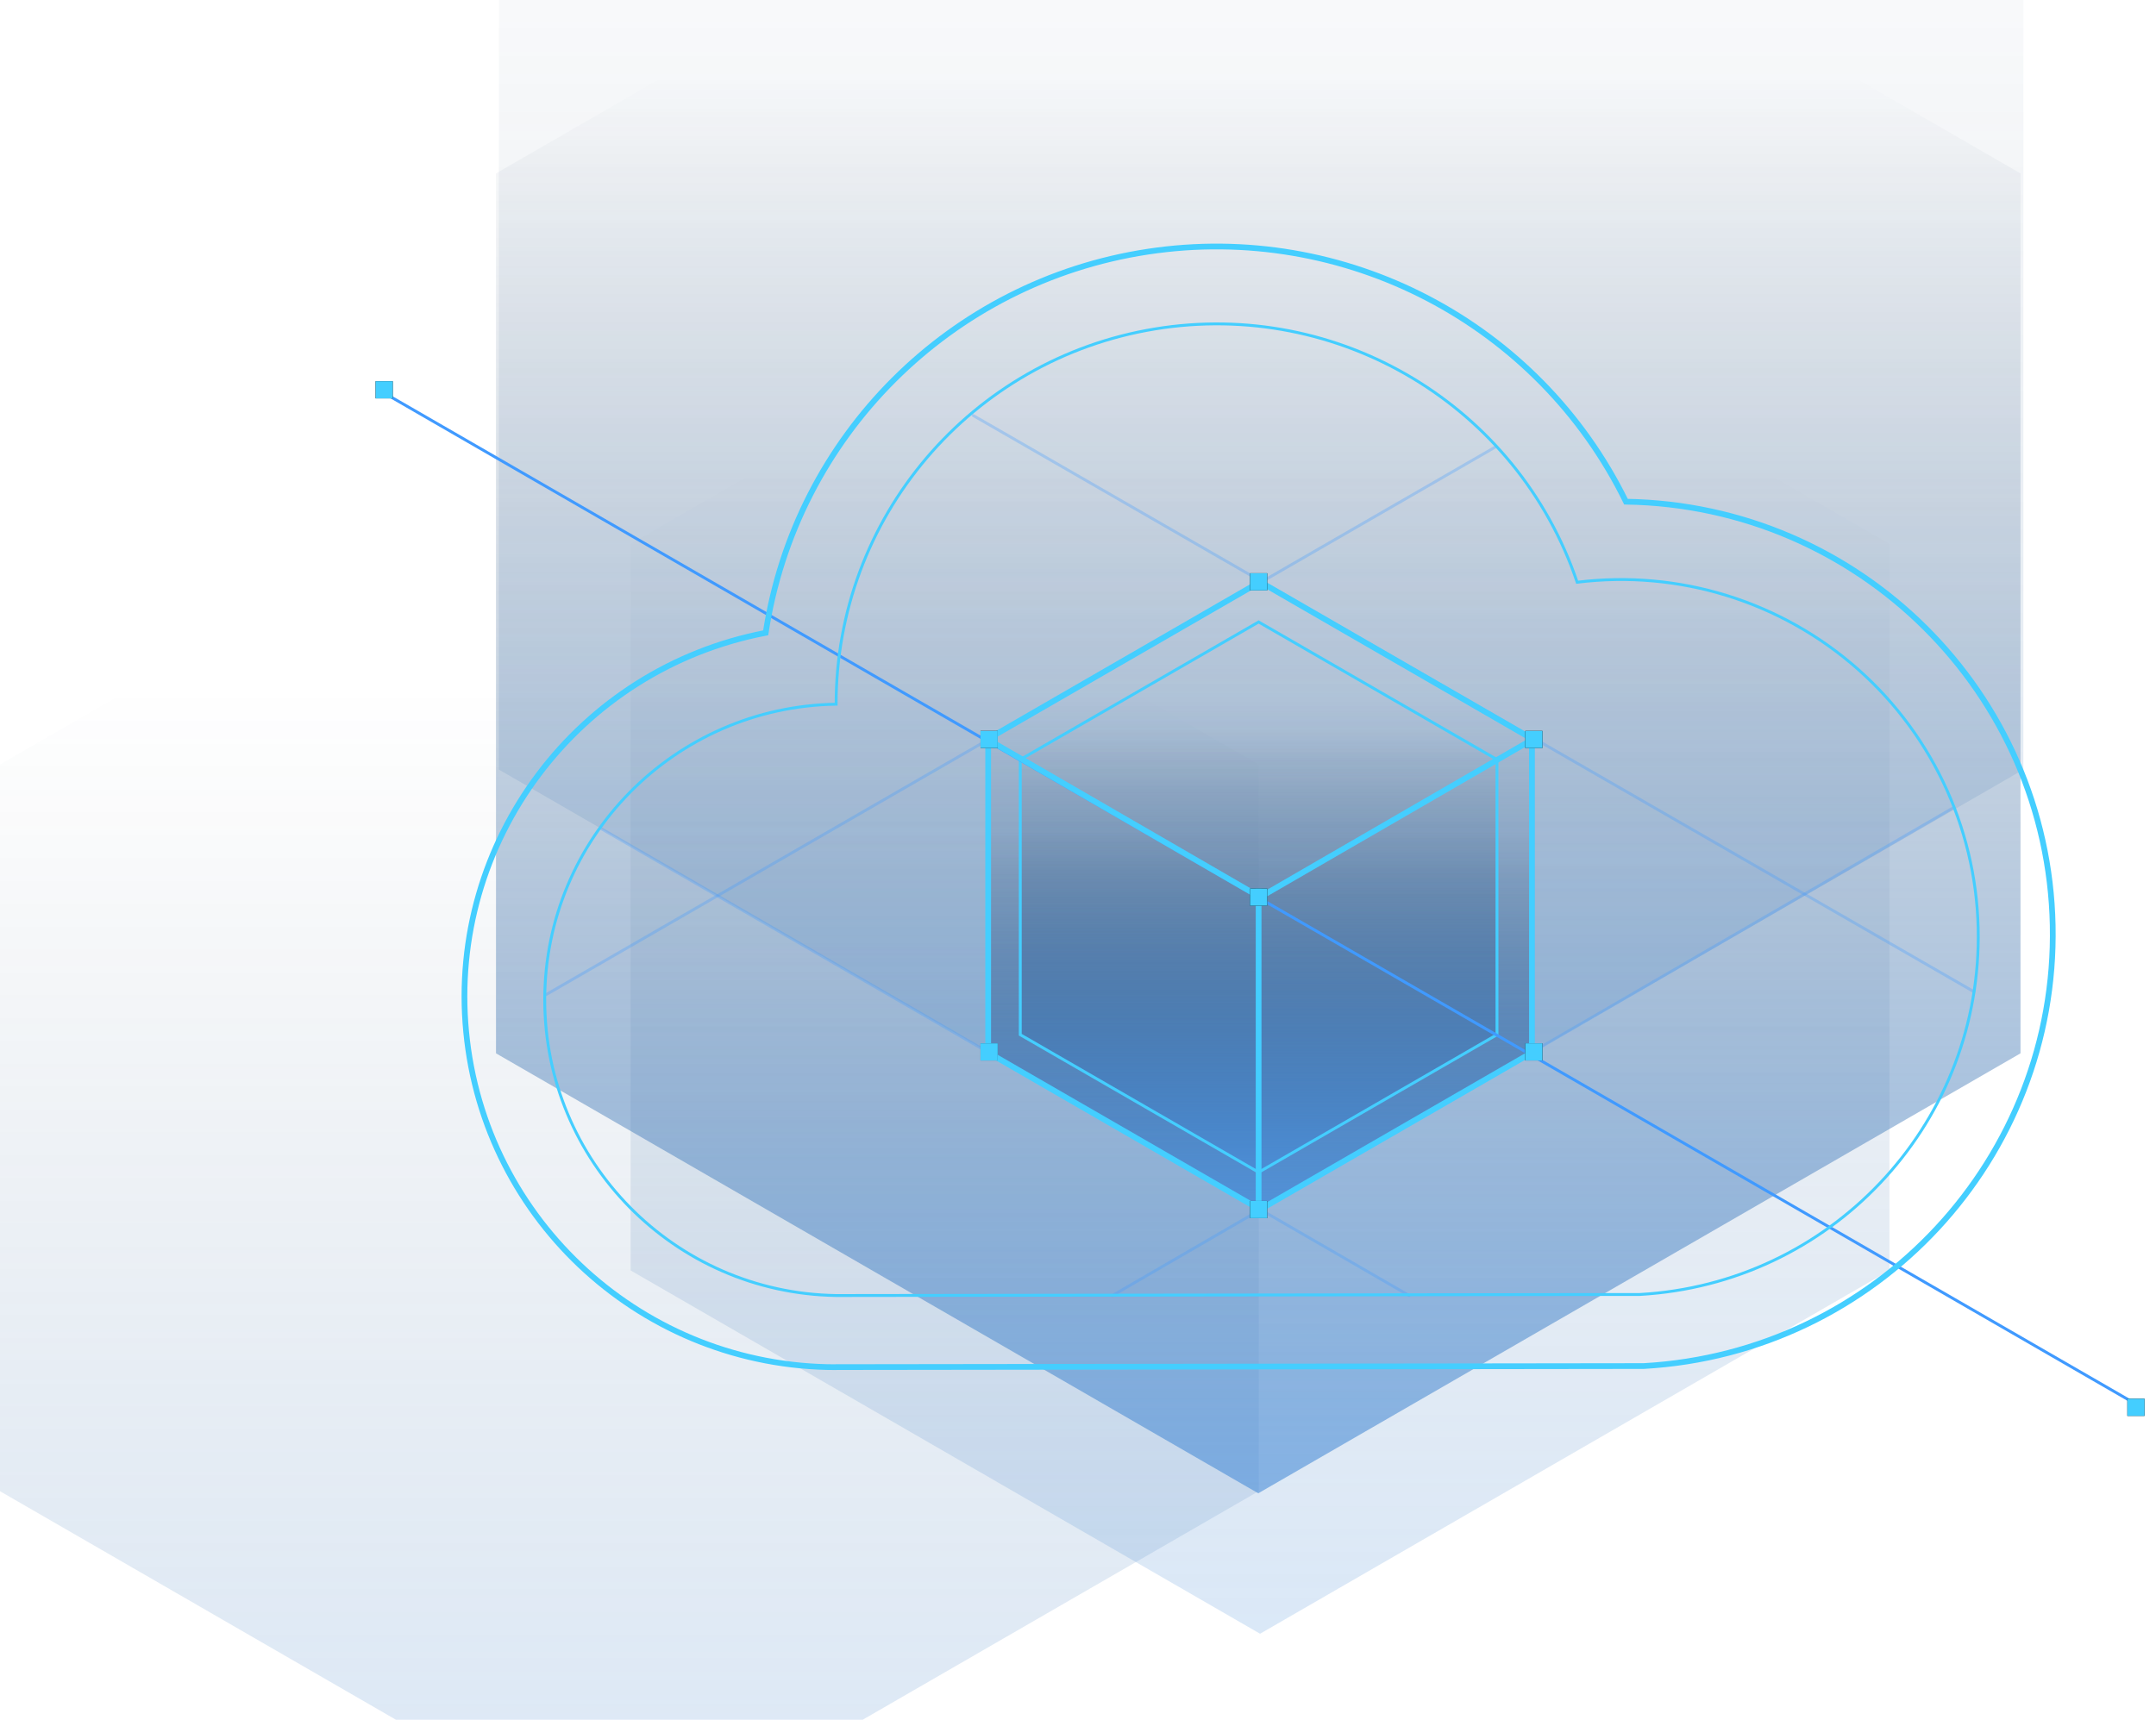 <?xml version="1.0" encoding="UTF-8"?>
<svg width="752px" height="600px" viewBox="0 0 752 600" version="1.1" xmlns="http://www.w3.org/2000/svg" xmlns:xlink="http://www.w3.org/1999/xlink">
    <!-- Generator: Sketch 57.1 (83088) - https://sketch.com -->
    <title>banner@2x</title>
    <desc>Created with Sketch.</desc>
    <defs>
        <linearGradient x1="50%" y1="19.576%" x2="50%" y2="100%" id="linearGradient-1">
            <stop stop-color="#163457" stop-opacity="0" offset="0%"></stop>
            <stop stop-color="#488DD9" offset="100%"></stop>
        </linearGradient>
        <linearGradient x1="50%" y1="19.576%" x2="50%" y2="100%" id="linearGradient-2">
            <stop stop-color="#163457" stop-opacity="0" offset="0%"></stop>
            <stop stop-color="#488DD9" offset="100%"></stop>
        </linearGradient>
        <linearGradient x1="50%" y1="19.576%" x2="50%" y2="100%" id="linearGradient-3">
            <stop stop-color="#163457" stop-opacity="0" offset="0%"></stop>
            <stop stop-color="#488DD9" offset="100%"></stop>
        </linearGradient>
        <linearGradient x1="50%" y1="19.576%" x2="50%" y2="100%" id="linearGradient-4">
            <stop stop-color="#163457" stop-opacity="0" offset="0%"></stop>
            <stop stop-color="#488DD9" offset="100%"></stop>
        </linearGradient>
        <linearGradient x1="50%" y1="19.576%" x2="50%" y2="100%" id="linearGradient-5">
            <stop stop-color="#163457" stop-opacity="0" offset="0%"></stop>
            <stop stop-color="#488DD9" offset="100%"></stop>
        </linearGradient>
        <linearGradient x1="50%" y1="19.576%" x2="50%" y2="100%" id="linearGradient-6">
            <stop stop-color="#163457" stop-opacity="0" offset="0%"></stop>
            <stop stop-color="#488DD9" offset="100%"></stop>
        </linearGradient>
        <linearGradient x1="50%" y1="19.576%" x2="50%" y2="100%" id="linearGradient-7">
            <stop stop-color="#163457" stop-opacity="0" offset="0%"></stop>
            <stop stop-color="#488DD9" offset="100%"></stop>
        </linearGradient>
        <linearGradient x1="50%" y1="19.576%" x2="50%" y2="100%" id="linearGradient-8">
            <stop stop-color="#163457" stop-opacity="0" offset="0%"></stop>
            <stop stop-color="#488DD9" offset="100%"></stop>
        </linearGradient>
        <linearGradient x1="50%" y1="19.576%" x2="50%" y2="100%" id="linearGradient-9">
            <stop stop-color="#163457" stop-opacity="0" offset="0%"></stop>
            <stop stop-color="#488DD9" offset="100%"></stop>
        </linearGradient>
        <rect id="path-10" x="0" y="0" width="6" height="6"></rect>
        <filter x="-100.0%" y="-100.0%" width="300.0%" height="300.0%" filterUnits="objectBoundingBox" id="filter-11">
            <feOffset dx="0" dy="0" in="SourceAlpha" result="shadowOffsetOuter1"></feOffset>
            <feGaussianBlur stdDeviation="2" in="shadowOffsetOuter1" result="shadowBlurOuter1"></feGaussianBlur>
            <feColorMatrix values="0 0 0 0 0.267   0 0 0 0 0.808   0 0 0 0 1  0 0 0 1 0" type="matrix" in="shadowBlurOuter1"></feColorMatrix>
        </filter>
        <rect id="path-12" x="611" y="355" width="6" height="6"></rect>
        <filter x="-100.0%" y="-100.0%" width="300.0%" height="300.0%" filterUnits="objectBoundingBox" id="filter-13">
            <feOffset dx="0" dy="0" in="SourceAlpha" result="shadowOffsetOuter1"></feOffset>
            <feGaussianBlur stdDeviation="2" in="shadowOffsetOuter1" result="shadowBlurOuter1"></feGaussianBlur>
            <feColorMatrix values="0 0 0 0 0.267   0 0 0 0 0.808   0 0 0 0 1  0 0 0 1 0" type="matrix" in="shadowBlurOuter1"></feColorMatrix>
        </filter>
        <linearGradient x1="50%" y1="19.576%" x2="50%" y2="100%" id="linearGradient-14">
            <stop stop-color="#163457" stop-opacity="0" offset="0%"></stop>
            <stop stop-color="#488DD9" offset="100%"></stop>
        </linearGradient>
        <rect id="path-15" x="0" y="55" width="6" height="6"></rect>
        <filter x="-100.0%" y="-100.0%" width="300.0%" height="300.0%" filterUnits="objectBoundingBox" id="filter-16">
            <feOffset dx="0" dy="0" in="SourceAlpha" result="shadowOffsetOuter1"></feOffset>
            <feGaussianBlur stdDeviation="2" in="shadowOffsetOuter1" result="shadowBlurOuter1"></feGaussianBlur>
            <feColorMatrix values="0 0 0 0 0.267   0 0 0 0 0.808   0 0 0 0 1  0 0 0 1 0" type="matrix" in="shadowBlurOuter1"></feColorMatrix>
        </filter>
        <rect id="path-17" x="94" y="110" width="6" height="6"></rect>
        <filter x="-100.0%" y="-100.0%" width="300.0%" height="300.0%" filterUnits="objectBoundingBox" id="filter-18">
            <feOffset dx="0" dy="0" in="SourceAlpha" result="shadowOffsetOuter1"></feOffset>
            <feGaussianBlur stdDeviation="2" in="shadowOffsetOuter1" result="shadowBlurOuter1"></feGaussianBlur>
            <feColorMatrix values="0 0 0 0 0.267   0 0 0 0 0.808   0 0 0 0 1  0 0 0 1 0" type="matrix" in="shadowBlurOuter1"></feColorMatrix>
        </filter>
        <rect id="path-19" x="190" y="55" width="6" height="6"></rect>
        <filter x="-100.0%" y="-100.0%" width="300.0%" height="300.0%" filterUnits="objectBoundingBox" id="filter-20">
            <feOffset dx="0" dy="0" in="SourceAlpha" result="shadowOffsetOuter1"></feOffset>
            <feGaussianBlur stdDeviation="2" in="shadowOffsetOuter1" result="shadowBlurOuter1"></feGaussianBlur>
            <feColorMatrix values="0 0 0 0 0.267   0 0 0 0 0.808   0 0 0 0 1  0 0 0 1 0" type="matrix" in="shadowBlurOuter1"></feColorMatrix>
        </filter>
        <rect id="path-21" x="0" y="164" width="6" height="6"></rect>
        <filter x="-100.0%" y="-100.0%" width="300.0%" height="300.0%" filterUnits="objectBoundingBox" id="filter-22">
            <feOffset dx="0" dy="0" in="SourceAlpha" result="shadowOffsetOuter1"></feOffset>
            <feGaussianBlur stdDeviation="2" in="shadowOffsetOuter1" result="shadowBlurOuter1"></feGaussianBlur>
            <feColorMatrix values="0 0 0 0 0.267   0 0 0 0 0.808   0 0 0 0 1  0 0 0 1 0" type="matrix" in="shadowBlurOuter1"></feColorMatrix>
        </filter>
        <rect id="path-23" x="190" y="164" width="6" height="6"></rect>
        <filter x="-100.0%" y="-100.0%" width="300.0%" height="300.0%" filterUnits="objectBoundingBox" id="filter-24">
            <feOffset dx="0" dy="0" in="SourceAlpha" result="shadowOffsetOuter1"></feOffset>
            <feGaussianBlur stdDeviation="2" in="shadowOffsetOuter1" result="shadowBlurOuter1"></feGaussianBlur>
            <feColorMatrix values="0 0 0 0 0.267   0 0 0 0 0.808   0 0 0 0 1  0 0 0 1 0" type="matrix" in="shadowBlurOuter1"></feColorMatrix>
        </filter>
        <rect id="path-25" x="94" y="0" width="6" height="6"></rect>
        <filter x="-100.0%" y="-100.0%" width="300.0%" height="300.0%" filterUnits="objectBoundingBox" id="filter-26">
            <feOffset dx="0" dy="0" in="SourceAlpha" result="shadowOffsetOuter1"></feOffset>
            <feGaussianBlur stdDeviation="2" in="shadowOffsetOuter1" result="shadowBlurOuter1"></feGaussianBlur>
            <feColorMatrix values="0 0 0 0 0.267   0 0 0 0 0.808   0 0 0 0 1  0 0 0 1 0" type="matrix" in="shadowBlurOuter1"></feColorMatrix>
        </filter>
        <rect id="path-27" x="94" y="219" width="6" height="6"></rect>
        <filter x="-100.0%" y="-100.0%" width="300.0%" height="300.0%" filterUnits="objectBoundingBox" id="filter-28">
            <feOffset dx="0" dy="0" in="SourceAlpha" result="shadowOffsetOuter1"></feOffset>
            <feGaussianBlur stdDeviation="2" in="shadowOffsetOuter1" result="shadowBlurOuter1"></feGaussianBlur>
            <feColorMatrix values="0 0 0 0 0.267   0 0 0 0 0.808   0 0 0 0 1  0 0 0 1 0" type="matrix" in="shadowBlurOuter1"></feColorMatrix>
        </filter>
    </defs>
    <g id="页面-1" stroke="none" stroke-width="1" fill="none" fill-rule="evenodd">
        <g id="云匣子" transform="translate(-808, -80)">
            <g id="banner图" transform="translate(774, -112)">
                <polygon id="多边形备份-2" fill-opacity="0.2" fill="url(#linearGradient-1)" points="253.5 332 473.037 458.75 473.037 712.25 253.5 839 33.963 712.25 33.963 458.75"></polygon>
                <polygon id="多边形备份-3" fill-opacity="0.2" fill="url(#linearGradient-2)" points="473.5 255 693.037 381.75 693.037 635.25 473.5 762 253.963 635.25 253.963 381.75"></polygon>
                <polygon id="多边形备份-2" fill-opacity="0.6" fill="url(#linearGradient-3)" points="472.87 99 738.74 252.5 738.74 559.5 482.516 707.431 472.87 713 207 559.5 207 252.5"></polygon>
                <polygon id="多边形备份-2" fill-opacity="0.2" fill="url(#linearGradient-3)" points="473.87 0 739.74 153.5 739.74 460.5 483.516 608.431 473.87 614 208 460.5 208 153.5"></polygon>
                <path d="M224.5,348 L555.5,539 L224.5,348 Z" id="多边形备份-2" stroke-opacity="0.3" stroke="#409AFF" fill-opacity="0.6" fill="url(#linearGradient-4)" stroke-linejoin="round" transform="translate(390, 443.5) scale(-1, 1) translate(-390, -443.5) "></path>
                <path d="M422,474 L715,644 L422,474 Z" id="多边形备份-2" stroke-opacity="0.3" stroke="#409AFF" fill-opacity="0.6" fill="url(#linearGradient-5)" stroke-linejoin="round" transform="translate(568.5, 559) scale(-1, 1) translate(-568.5, -559) "></path>
                <path d="M373.5,337 L722.5,538 L373.5,337 Z" id="多边形备份-2" stroke-opacity="0.3" stroke="#409AFF" fill-opacity="0.6" fill="url(#linearGradient-6)" stroke-linejoin="round"></path>
                <path d="M243.5,481 L525.5,644 L243.5,481 Z" id="多边形备份-2" stroke-opacity="0.3" stroke="#409AFF" fill-opacity="0.6" fill="url(#linearGradient-7)" stroke-linejoin="round"></path>
                <g id="编组" transform="translate(364, 395)" fill-opacity="0.6">
                    <path d="M204.66,55 L204.66,164.289 L109.831,219.039 L15.001,164.289 L15,55.577 L109.331,110.039 L204.66,55 Z" id="形状结合" stroke="#409AFF" fill="url(#linearGradient-8)"></path>
                    <polygon id="多边形备份-2" stroke="#44CEFF" stroke-width="2" fill="url(#linearGradient-1)" points="109.5 0 204.33 54.75 204.33 164.25 109.5 219 14.67 164.25 14.67 54.75"></polygon>
                    <polygon id="多边形备份-2" stroke="#44CEFF" fill="url(#linearGradient-1)" points="109 14 192.138 62 192.138 158 109 206 25.862 158 25.862 62"></polygon>
                </g>
                <g id="编组-5" transform="translate(165, 325)">
                    <path d="M4.5,5 L612.5,356 L4.5,5 Z" id="长" stroke="#409AFF" fill-opacity="0.6" fill="url(#linearGradient-9)" stroke-linejoin="round"></path>
                    <g id="矩形" transform="translate(3, 3) rotate(90) translate(-3, -3) ">
                        <use fill="black" fill-opacity="1" filter="url(#filter-11)" xlink:href="#path-10"></use>
                        <use fill="#44CEFF" fill-rule="evenodd" xlink:href="#path-10"></use>
                    </g>
                    <g id="矩形" transform="translate(614, 358) rotate(90) translate(-614, -358) ">
                        <use fill="black" fill-opacity="1" filter="url(#filter-13)" xlink:href="#path-12"></use>
                        <use fill="#44CEFF" fill-rule="evenodd" xlink:href="#path-12"></use>
                    </g>
                    <path d="M213.5,125 L308.5,180 L213.5,125 Z" id="长" stroke="#44CEFF" stroke-width="2" stroke-linejoin="round"></path>
                    <path d="M308.5,125 L403.5,180 L308.5,125 Z" id="长" stroke="#44CEFF" stroke-width="2" stroke-linejoin="round" transform="translate(356, 152.5) scale(-1, 1) translate(-356, -152.5) "></path>
                    <path d="M308,177 L308,287.25" id="多边形备份-2" stroke="#44CEFF" stroke-width="2" fill-opacity="0.6" fill="url(#linearGradient-14)"></path>
                </g>
                <g id="点点" transform="translate(376, 392)">
                    <g id="矩形">
                        <use fill="black" fill-opacity="1" filter="url(#filter-16)" xlink:href="#path-15"></use>
                        <use fill="#44CEFF" fill-rule="evenodd" xlink:href="#path-15"></use>
                    </g>
                    <g id="矩形">
                        <use fill="black" fill-opacity="1" filter="url(#filter-18)" xlink:href="#path-17"></use>
                        <use fill="#44CEFF" fill-rule="evenodd" xlink:href="#path-17"></use>
                    </g>
                    <g id="矩形">
                        <use fill="black" fill-opacity="1" filter="url(#filter-20)" xlink:href="#path-19"></use>
                        <use fill="#44CEFF" fill-rule="evenodd" xlink:href="#path-19"></use>
                    </g>
                    <g id="矩形">
                        <use fill="black" fill-opacity="1" filter="url(#filter-22)" xlink:href="#path-21"></use>
                        <use fill="#44CEFF" fill-rule="evenodd" xlink:href="#path-21"></use>
                    </g>
                    <g id="矩形">
                        <use fill="black" fill-opacity="1" filter="url(#filter-24)" xlink:href="#path-23"></use>
                        <use fill="#44CEFF" fill-rule="evenodd" xlink:href="#path-23"></use>
                    </g>
                    <g id="矩形" transform="translate(97, 3) rotate(90) translate(-97, -3) ">
                        <use fill="black" fill-opacity="1" filter="url(#filter-26)" xlink:href="#path-25"></use>
                        <use fill="#44CEFF" fill-rule="evenodd" xlink:href="#path-25"></use>
                    </g>
                    <g id="矩形" transform="translate(97, 222) rotate(90) translate(-97, -222) ">
                        <use fill="black" fill-opacity="1" filter="url(#filter-28)" xlink:href="#path-27"></use>
                        <use fill="#44CEFF" fill-rule="evenodd" xlink:href="#path-27"></use>
                    </g>
                </g>
                <g id="资源-1" transform="translate(196, 278)" stroke="#44CEFF">
                    <path d="M129.519,391 C62.741,390.975 6.92,340.312 0.59,273.983 C-5.74,207.653 39.494,147.388 105.067,134.789 C115.531,66.176 169.479,12.314 238.239,1.829 C306.999,-8.656 374.607,26.671 405.132,89.034 C486.522,90.316 552.299,155.637 553.968,236.839 C555.637,318.04 492.599,385.997 411.33,390.607 L410.621,390.607 L129.598,390.974 L129.519,391 Z" id="路径" stroke-width="2"></path>
                    <path d="M528,241.06 C528.128,205.315 512.859,171.242 486.085,147.526 C459.311,123.81 423.618,112.741 388.104,117.143 C367.291,55.623 304.929,18.217 240.782,28.777 C176.635,39.336 129.588,94.753 129.639,159.69 C73.245,160.589 28,206.508 28,262.845 C28,319.182 73.245,365.102 129.639,366 L409.98,365.633 C476.141,361.881 527.897,307.251 528,241.06 Z" id="路径"></path>
                </g>
            </g>
        </g>
    </g>
</svg>